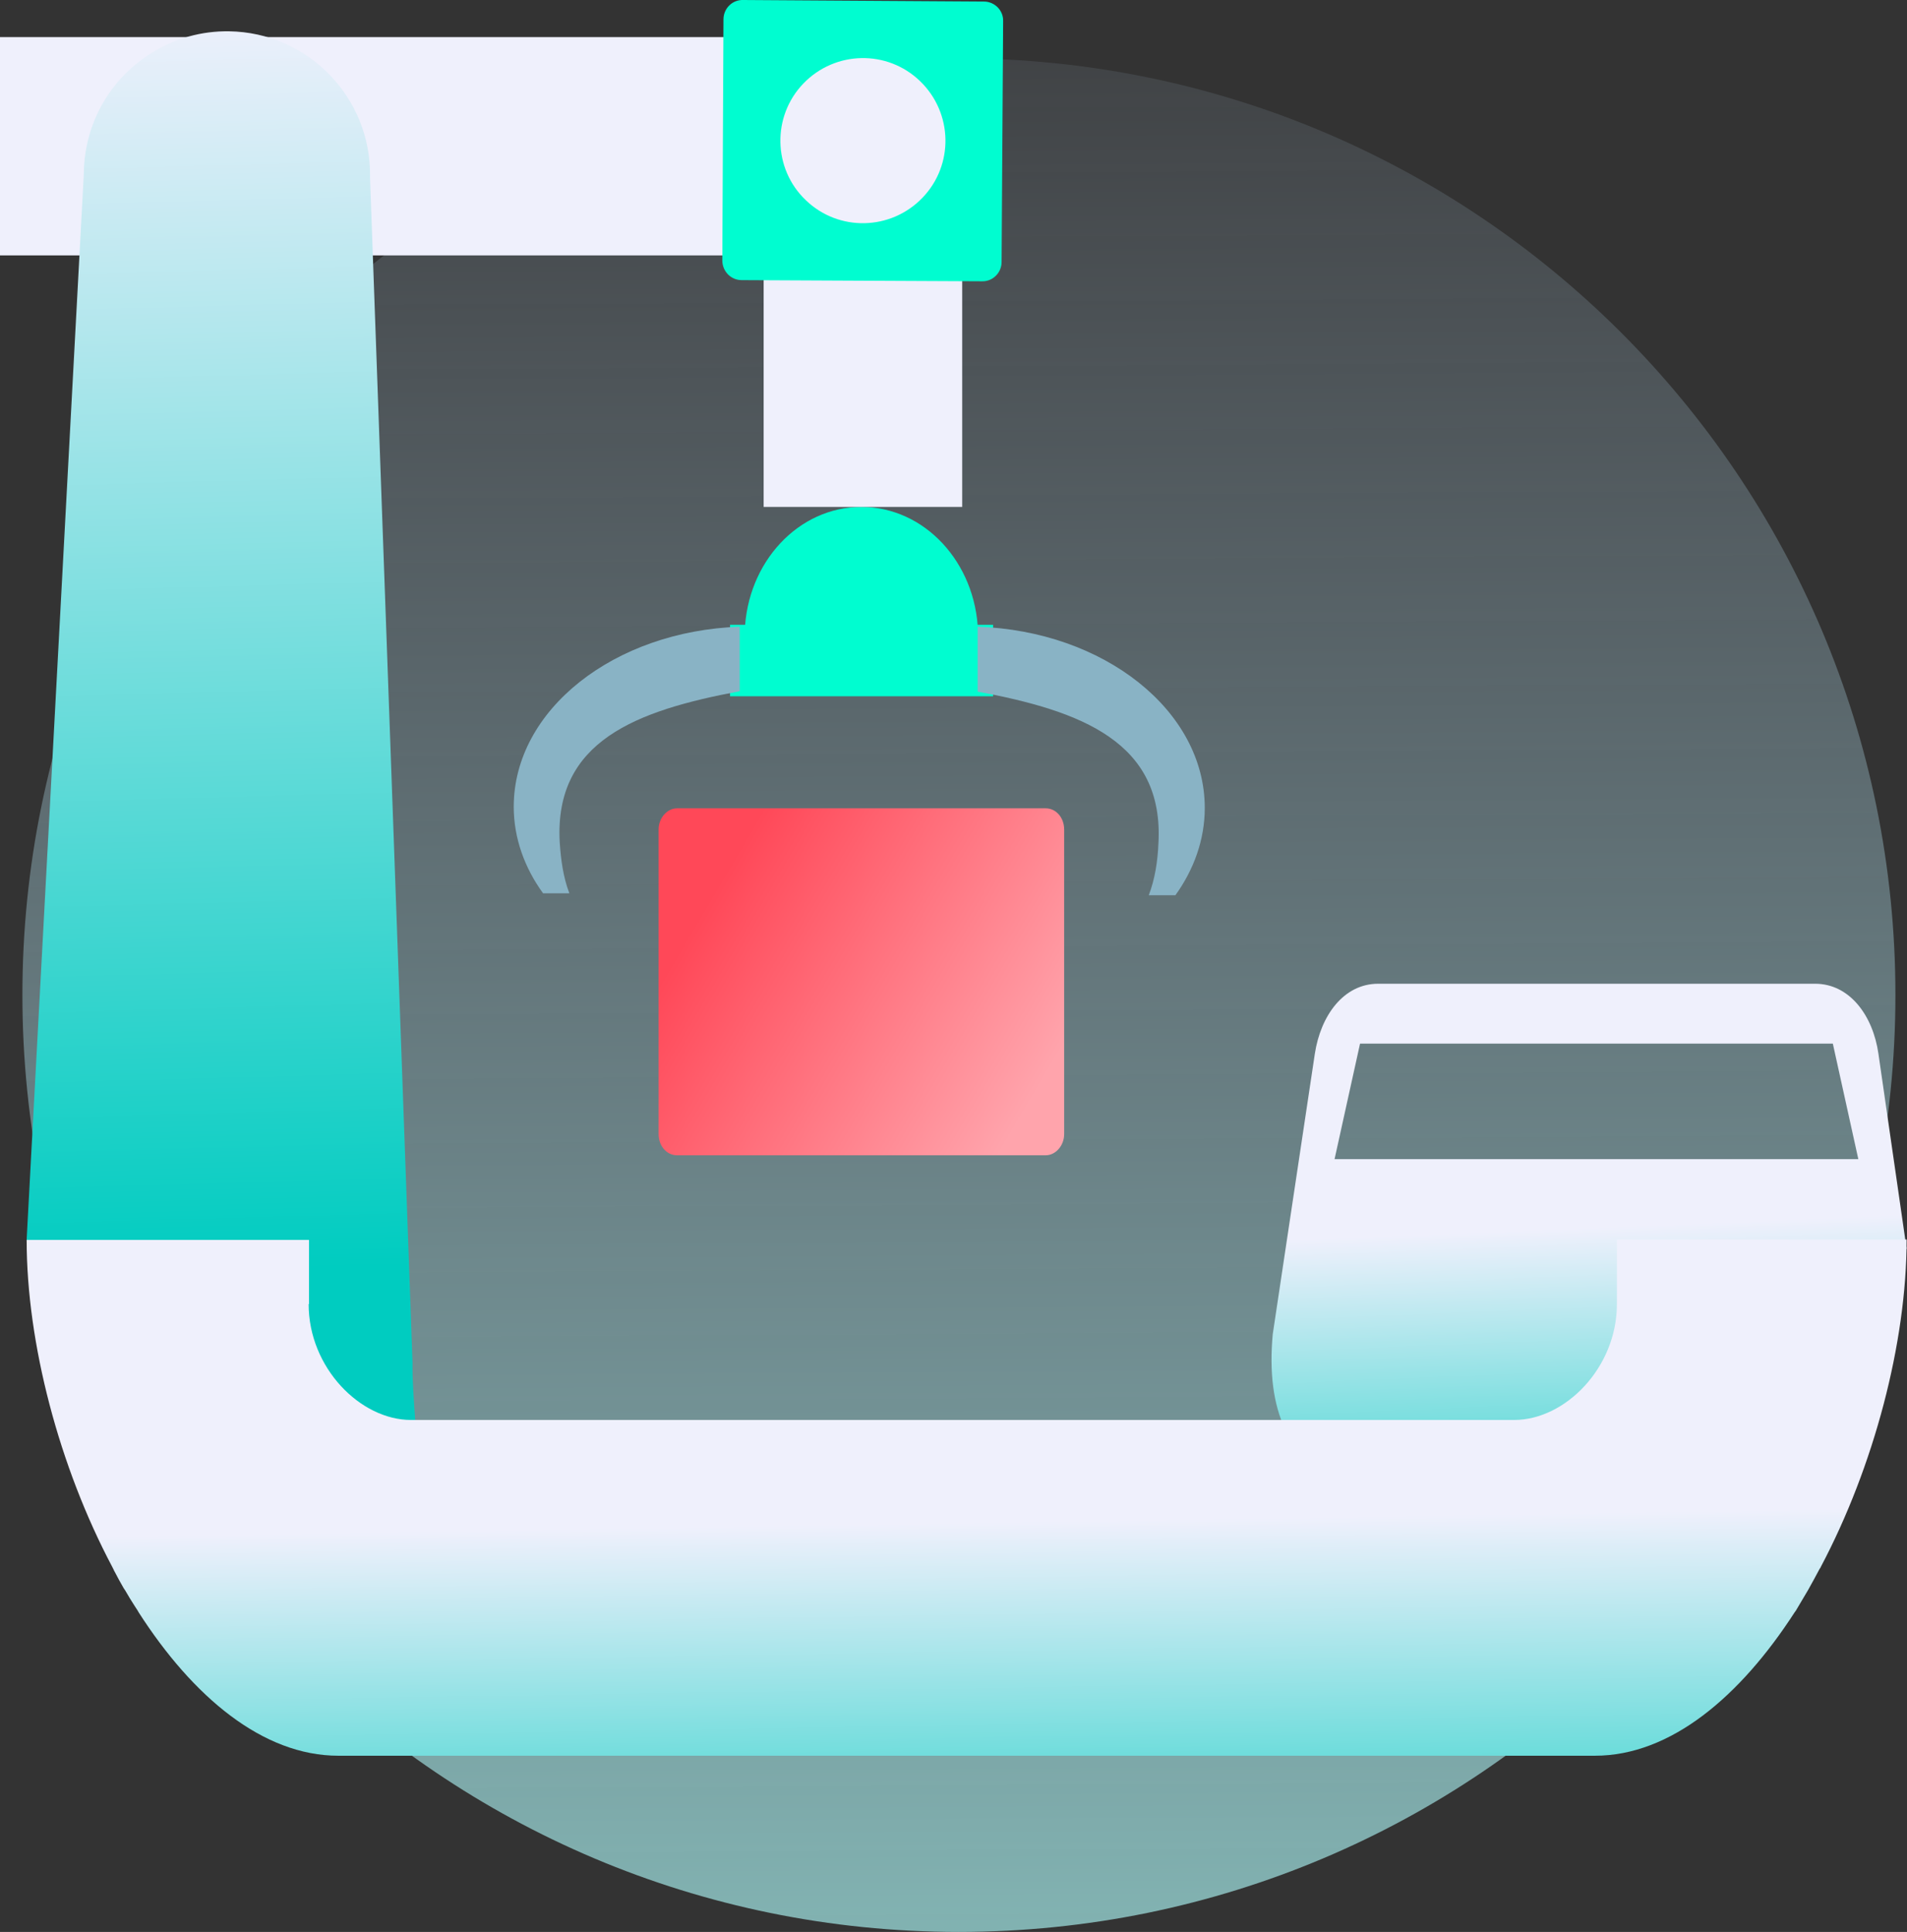 <?xml version="1.0" encoding="utf-8"?>
<!-- Generator: Adobe Illustrator 28.2.0, SVG Export Plug-In . SVG Version: 6.00 Build 0)  -->
<svg version="1.1" id="Réteg_1" xmlns="http://www.w3.org/2000/svg" xmlns:xlink="http://www.w3.org/1999/xlink" x="0px" y="0px"
	 viewBox="0 0 493.7 500" style="enable-background:new 0 0 493.7 500;" xml:space="preserve">
<rect x="0" y="0" width="493.7" height="500" fill="#333333" stroke="none"/>
<style type="text/css">
	.st0{fill:url(#SVGID_1_);}
	.st1{fill:url(#SVGID_00000023976495412634355620000008385410283274871228_);}
	.st2{fill:#EFF0FC;}
	.st3{fill:url(#SVGID_00000081608226779457475810000015059297487937691820_);}
	.st4{fill:#00FDD0;}
	.st5{fill:#89B3C5;}
	.st6{fill-rule:evenodd;clip-rule:evenodd;fill:url(#SVGID_00000008111719159134867590000002383785221067111817_);}
	.st7{fill:url(#SVGID_00000136409347348485609000000010477588742188220580_);}
</style>
<g>
	
		<linearGradient id="SVGID_1_" gradientUnits="userSpaceOnUse" x1="246.345" y1="567.312" x2="251.312" y2="1418.78" gradientTransform="matrix(1 0 0 1 0 -631.169)">
		<stop  offset="0" style="stop-color:#CAE0FF;stop-opacity:0"/>
		<stop  offset="1" style="stop-color:#99FEEC"/>
	</linearGradient>
	<path class="st0" d="M248.2,500c133.9,0,242.5-108.5,242.5-242.5S382.1,15.1,248.2,15.1C114.3,15.1,5.8,123.6,5.8,257.5
		C5.8,391.5,114.3,500,248.2,500z"/>
	
		<linearGradient id="SVGID_00000102515686317729758900000000407762823135993474_" gradientUnits="userSpaceOnUse" x1="184.483" y1="862.522" x2="269.122" y2="912.478" gradientTransform="matrix(1 0 0 1 0 -631.169)">
		<stop  offset="0" style="stop-color:#FF4858"/>
		<stop  offset="1" style="stop-color:#FFA4AC"/>
	</linearGradient>
	<path style="fill:url(#SVGID_00000102515686317729758900000000407762823135993474_);" d="M270.7,209.2c2.7,0,4.8,2.4,4.8,5.5v78.8
		c0,3-2.2,5.5-4.8,5.5h-95.4c-2.7,0-4.8-2.4-4.8-5.5v-78.8c0-3,2.2-5.5,4.8-5.5L270.7,209.2L270.7,209.2z"/>
	<rect y="9.6" class="st2" width="232.9" height="56.5"/>
	
		<linearGradient id="SVGID_00000047772712803465753660000001929357377346131853_" gradientUnits="userSpaceOnUse" x1="56.925" y1="960.047" x2="47.952" y2="625.267" gradientTransform="matrix(1 0 0 1 0 -631.169)">
		<stop  offset="0" style="stop-color:#00CCC0"/>
		<stop  offset="0.976" style="stop-color:#EFF0FC"/>
	</linearGradient>
	<path style="fill:url(#SVGID_00000047772712803465753660000001929357377346131853_);" d="M98.9,410.3c-8.1,5-33.3,9.8-42.8,9.7
		c-13.4-0.2-9.9-24.9-19.2-34.5c-9.3-9.5-30.1-51.4-30-64.7L21.7,45l0-0.3c0.2-12.8,6.8-24.4,17.7-31.1c6-3.7,12.8-5.6,19.9-5.5
		c20.4,0.3,36.8,17.1,36.5,37.6V46l11,306.7C106.5,369.8,113.6,401.3,98.9,410.3z"/>
	<path class="st4" d="M253.2,163.5c-0.6-18-13.9-32.3-30.2-32.3s-29.6,14.3-30.2,32.3L253.2,163.5z"/>
	<path class="st4" d="M257.1,161.7l-68.1,0l0,18.5l68.1,0L257.1,161.7z"/>
	<path class="st5" d="M133,208.8c0,8.1,2.8,15.8,7.6,22.4h6.8c-1.6-4.2-2.2-8.7-2.5-13.3c-1.4-26.1,19.8-34,46.6-39l0-16.7
		C159,163.3,133,183.7,133,208.8z"/>
	<path class="st5" d="M311.9,209.1c0,8.2-2.8,15.9-7.6,22.6h-6.9c1.6-4.2,2.3-8.7,2.5-13.4c1.5-26.2-19.9-34.3-46.8-39.3l0-16.8
		C285.8,163.3,311.9,183.9,311.9,209.1z"/>
	<path class="st2" d="M249.1,131.2V56.6h-51.4v74.6H249.1z"/>
	<path class="st4" d="M192,72.5c-2.8,0-5-2.3-5-5.1L187.3,5c0-2.8,2.3-5.1,5.1-5l62.3,0.4c2.8,0,5.1,2.3,5,5.1l-0.4,62.3
		c0,2.8-2.3,5.1-5.1,5L192,72.5z"/>
	<path class="st2" d="M208.6,51.8c8.5,8.2,22,7.9,30.2-0.6c8.2-8.5,7.9-22-0.6-30.2c-8.5-8.2-22-7.9-30.2,0.6S200.1,43.7,208.6,51.8
		z"/>
	
		<linearGradient id="SVGID_00000152248358093418468370000013549194384025770175_" gradientUnits="userSpaceOnUse" x1="414.62" y1="1047.513" x2="408.069" y2="886.181" gradientTransform="matrix(1 0 0 1 0 -631.169)">
		<stop  offset="0" style="stop-color:#00CCC0"/>
		<stop  offset="0.611" style="stop-color:#EFF0FC"/>
	</linearGradient>
	<path style="fill-rule:evenodd;clip-rule:evenodd;fill:url(#SVGID_00000152248358093418468370000013549194384025770175_);" d="
		M486.3,272.7c-1.4-9.8-7.4-18.1-16.4-18.1H356.8c-9,0-14.9,8.3-16.4,18.1l-10.9,72.6c-0.9,9.8,0.1,18,3.2,24.6h70.2
		c14.9,0,27.1-13.5,27.1-30v-16.7h63.6L486.3,272.7z M345.5,300l6.6-29.9h122.4l6.6,29.9H345.5z"/>
	
		<linearGradient id="SVGID_00000142175605090570363970000001195451355967361172_" gradientUnits="userSpaceOnUse" x1="253.214" y1="1139.587" x2="250.239" y2="952.39" gradientTransform="matrix(1 0 0 1 0 -631.169)">
		<stop  offset="0" style="stop-color:#00CCC0"/>
		<stop  offset="0.611" style="stop-color:#EFF0FC"/>
	</linearGradient>
	<path style="fill:url(#SVGID_00000142175605090570363970000001195451355967361172_);" d="M79.9,337.5c0,16.5,13.4,30,26.5,30h285.6
		c13.2,0,26.6-13.5,26.6-30v-16.7h75c0,26.8-8.5,58.8-22.2,84.7h0c0,0-0.1,0.3-0.3,0.5c-1,1.9-2,3.7-3,5.5c-1.1,1.8-2.1,3.6-3.2,5.4
		c-0.1,0.1-0.2,0.3-0.3,0.4c-14.1,21.8-32.1,37.1-51.7,37.1H87.6c-19.6,0-37.7-15.3-51.7-37.1c-0.3-0.6-0.7-1.1-1-1.6
		c-0.9-1.4-1.7-2.7-2.5-4.1c-0.1-0.2-0.3-0.4-0.4-0.6c-0.8-1.4-1.6-2.8-2.3-4.2c-0.1-0.2-0.2-0.3-0.3-0.6c-0.1-0.2-0.2-0.4-0.3-0.6
		h0c-13.8-26-22.2-58-22.2-84.7h73.1V337.5z"/>
</g>
</svg>

